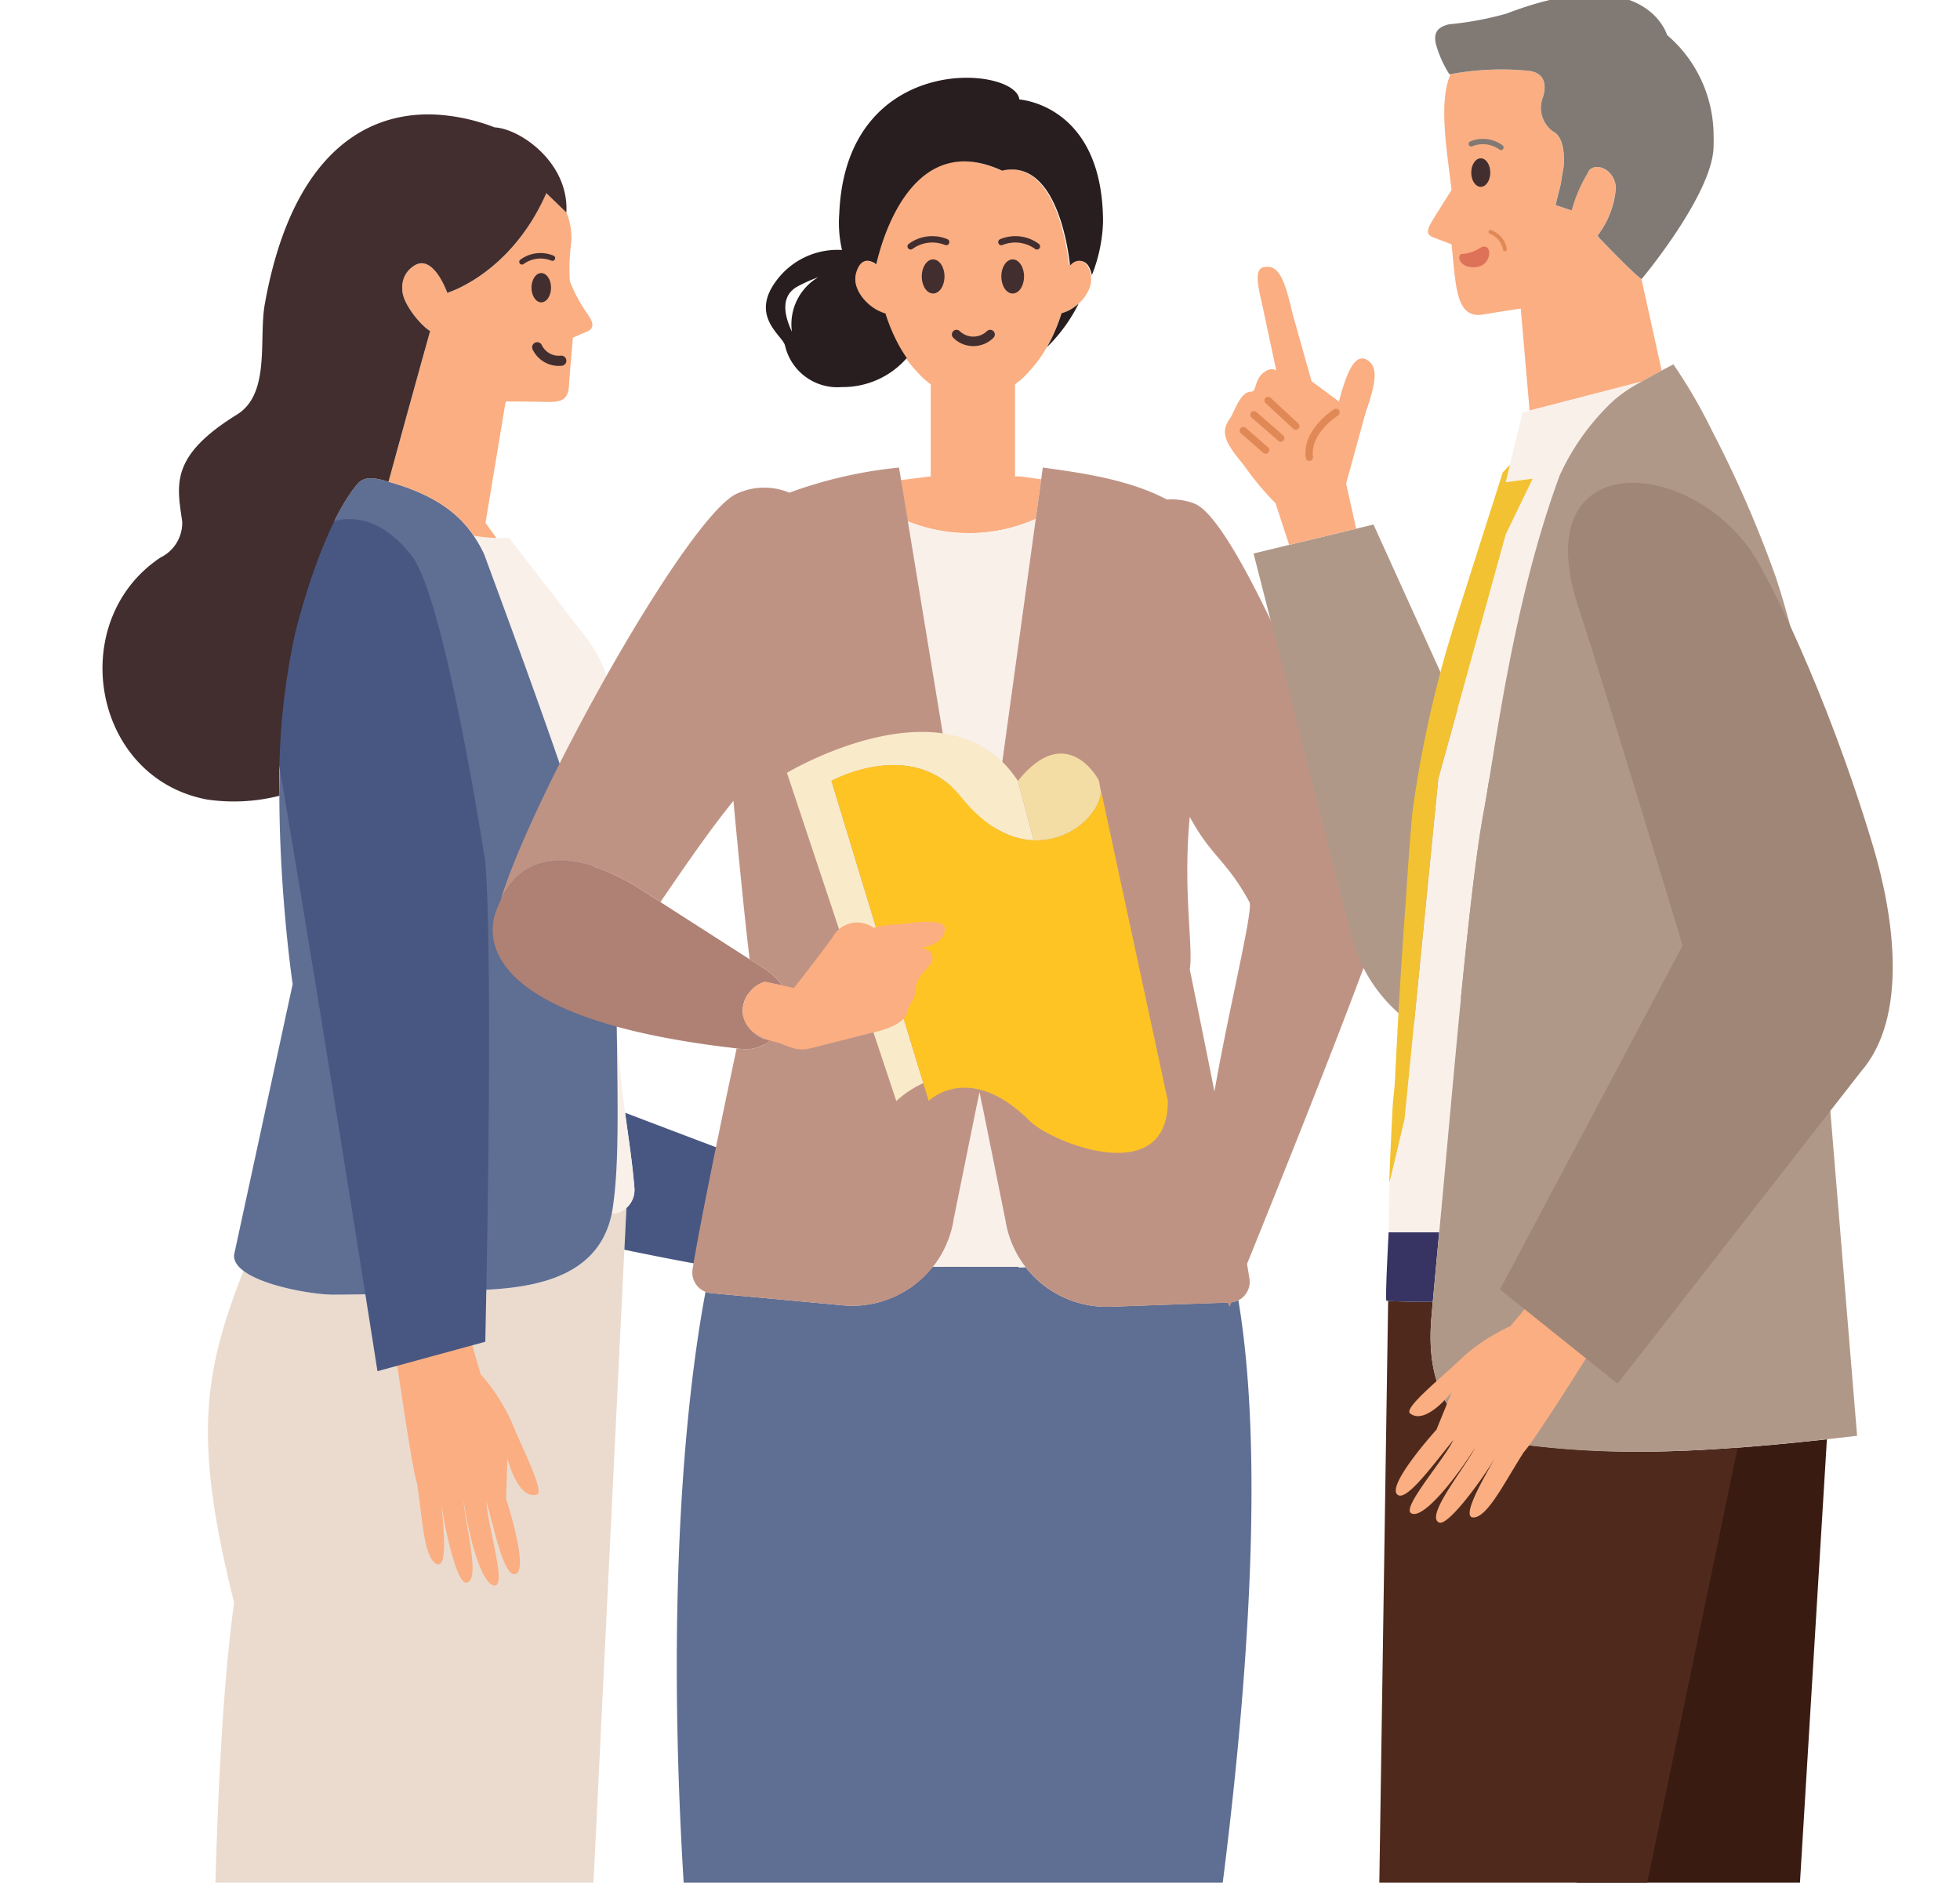 <svg xmlns="http://www.w3.org/2000/svg" xmlns:xlink="http://www.w3.org/1999/xlink" width="144.789" height="139.09" viewBox="0 0 144.789 139.09">
  <defs>
    <clipPath id="clip-path">
      <rect id="Rectangle_23312" data-name="Rectangle 23312" width="144.789" height="139.09" transform="translate(337.211 1218)" fill="#fff" stroke="#707070" stroke-width="1"/>
    </clipPath>
  </defs>
  <g id="Mask_Group_329" data-name="Mask Group 329" transform="translate(-337.211 -1218)" clip-path="url(#clip-path)">
    <g id="Group_38514" data-name="Group 38514" transform="translate(344.778 1217.583)">
      <g id="Group_38491" data-name="Group 38491" transform="translate(0 8.87)">
        <g id="Group_38490" data-name="Group 38490" transform="translate(0 0)">
          <g id="Group_38485" data-name="Group 38485" transform="translate(4.839 148.937)">
            <path id="Path_130050" data-name="Path 130050" d="M816.671,319.608s-.155-.624-2.491-1.557a24.119,24.119,0,0,1-3.059-3.665l-4.03-.044v1.666l.082,3.6h.779l.119-2.972,4.4,2.816Z" transform="translate(-785.835 -266.943)" fill="#373463"/>
            <path id="Path_130051" data-name="Path 130051" d="M791.425,320.469s-.021-.642-2.108-2.048a24.26,24.26,0,0,1-2.217-4.227l-3.93-.894-.351,1.629-.68,3.536.762.164.743-2.879,3.7,3.68Z" transform="translate(-782.139 -266.788)" fill="#373463"/>
            <path id="Path_130052" data-name="Path 130052" d="M786.758,261.589l-3.409,44.052,3.93.894,9.331-43.895A29.524,29.524,0,0,1,786.758,261.589Z" transform="translate(-782.318 -259.13)" fill="#ff8764"/>
            <path id="Path_130053" data-name="Path 130053" d="M806.524,306.1l4.03.044,3.718-47.444a45.658,45.658,0,0,1-11.009,3.146Z" transform="translate(-785.268 -258.702)" fill="#ff8764"/>
          </g>
          <path id="Path_130054" data-name="Path 130054" d="M815.435,179.139c-1.171,5.678-7.836,5.553-11.385,5.7-2.949.119-3.333.235-9.145.278-1.4.01-5.122-.59-6.673-1.763-2.933,7.5-3.738,12.369-.692,24.506-1.868,13.548-1.43,37.649-1.868,40.954a12.367,12.367,0,0,0,1.421.5,29.524,29.524,0,0,0,9.851,1.051c1.159-.056,2.394-.171,3.7-.365a45.66,45.66,0,0,0,11.009-3.146q.78-.327,1.577-.692l3.288-67.458a1.56,1.56,0,0,1-1.01.416Z" transform="translate(-777.813 -97.916)" fill="#ebdbce"/>
          <g id="Group_38486" data-name="Group 38486" transform="translate(38.557 73.754)">
            <path id="Path_130055" data-name="Path 130055" d="M842.235,179.612c2.436.51,6.136,1.579,6.161.558.026-1.107-5.624-2.039-5.624-2.039l-2.8-1.572s3.263.809,3.633-.731c.164-.68-3.878-.66-6.042-.886a15.024,15.024,0,0,0-4.46.43s-1.21-.244-2.412-.485l-.108.551-1.057,5.393-.02.1c3.034,1.059,7.964,2.749,8.955,2.9,2.636.891,5.487,2.265,6.359,1.56.794-.642-2.719-1.976-4.286-2.619,1.758.682,6.286,1.935,6.655,1.245.583-1.091-4.288-2.112-5.892-2.849,2.822.992,6.806,1.878,7.164.89C848.76,181.232,843.83,180.376,842.235,179.612Z" transform="translate(-822.872 -171.106)" fill="#faae82"/>
            <path id="Path_130056" data-name="Path 130056" d="M821.772,170.448c.265,1.977.52,3.554.683,5.507a1.852,1.852,0,0,1-.585,1.527l-.151,3.086c3.6.751,6.336,1.228,6.336,1.228l.3-1.524.02-.1,1.057-5.393.108-.551.153-.778S826.152,172.12,821.772,170.448Z" transform="translate(-821.719 -170.448)" fill="#485782"/>
          </g>
          <g id="Group_38487" data-name="Group 38487" transform="translate(9.723 26.879)">
            <path id="Path_130057" data-name="Path 130057" d="M818.481,137.987c.353-3.411,1.237-6.521-1.664-10.241l-5.542-7.18a11.628,11.628,0,0,1-2.622-.158,10.438,10.438,0,0,1,.766,1.349c2.873,7.791,7.969,21.57,9.349,27.722A91.5,91.5,0,0,1,818.481,137.987Z" transform="translate(-790.95 -116.161)" fill="#f9f0ea"/>
            <path id="Path_130058" data-name="Path 130058" d="M822.292,174.932c-.293-3.507-.883-5.8-1.294-11.387.1,6.745.107,10.042-.291,12.853-.024.17-.054.335-.087.5l.078-.02A1.737,1.737,0,0,0,822.292,174.932Z" transform="translate(-792.722 -122.55)" fill="#f9f0ea"/>
            <path id="Path_130059" data-name="Path 130059" d="M815.69,148.742c-1.381-6.152-6.476-19.932-9.349-27.722a10.438,10.438,0,0,0-.766-1.349c-1.141-1.684-2.971-3.119-6.622-4.083-.729-.193-1.464-.331-1.97.269-2.124,2.518-3.816,7.9-4.591,10.995-2.523,10.069-.193,26.03-.188,25.935l-4.328,20c-.166,1.954,5.554,2.965,7.365,2.952,5.812-.043,6.2-.158,9.145-.278,3.549-.143,10.213-.018,11.385-5.7.033-.161.063-.325.087-.5.4-2.811.391-6.108.291-12.853-.029-2-.066-3.864-.1-5.411A12.724,12.724,0,0,0,815.69,148.742Z" transform="translate(-787.872 -115.422)" fill="#5f6e93"/>
          </g>
          <g id="Group_38488" data-name="Group 38488" transform="translate(12.017 29.894)">
            <path id="Path_130060" data-name="Path 130060" d="M13.57,10.814a14.032,14.032,0,0,1-4.181-.148C7.414,10.191,3.67,9.714,3.905,9.1c.532-1.38,3.452-.231,3.452-.231l-2.4-1.8S-.157,5.52,0,4.5c.147-.941,3.443.5,5.634,1.271C4.256,4.869-.2,3.471.173,2.747c.452-.87,4.031.438,6.521,1.7C5.3,3.57.917,2.029,1.59,1.091,2.016.5,6.053,2.212,7.6,3.057,6.226,2.27,3.138.607,3.951.109c.895-.546,3.364,1.075,5.695,2.223,1.067.308,6.985,3.3,9.213,4.428l-2.294,5.079C15.3,11.4,13.572,10.816,13.57,10.814Z" transform="matrix(-0.574, -0.819, 0.819, -0.574, 14.857, 80.5)" fill="#faae82"/>
            <path id="Path_130061" data-name="Path 130061" d="M846.569,162.665c2.15-.076,5.456-.2,5.435-1.194-.027-1.3-5.9-.374-5.9-.374l-2.4-1.2s3.264-2.756,2.836-3.52c-.5-.9-1.437-.555-5.156,2.157a7.347,7.347,0,0,0-5.025,1.4l-1.842-.476-1.058,5.393c2.554.526,8.026,1.623,10.2,1.835,2.5,2.671,3.075,3.059,3.467,2.488.522-.761-1.036-1.955-2.142-3.4,1.964,1.184,5.191,2.435,5.5,1.773.484-1.045-3.445-2.337-4.935-3.2,2.876.273,6.049,1.172,6.32-.037C852.052,163.515,848.266,162.841,846.569,162.665Z" transform="translate(-796.918 -124.439)" fill="#faae82"/>
            <path id="Path_130062" data-name="Path 130062" d="M806.834,144.313s-2.944-19.3-5.4-22.576c-4.932-6.577-12.731-.987-10.47,11.779,2.781,15.7,7.9,48.4,7.9,48.4l7.966-2.174S807.455,152.489,806.834,144.313Z" transform="translate(-790.564 -118.963)" fill="#485782"/>
          </g>
          <g id="Group_38489" data-name="Group 38489" transform="translate(0 0)">
            <path id="Path_130063" data-name="Path 130063" d="M805.608,98.063s-1.071-3.074-2.558-1.928a1.832,1.832,0,0,0-.762,1.651c-.052.984,1.356,2.7,2.054,3.1h0s-1.263,4.519-2.846,10.3q-.112.413-.227.833c3.429.963,5.186,2.358,6.291,3.99a12.43,12.43,0,0,0,1.679.166l-.809-1.115,1.47-8.854.06-.12,1.8.017c2,0,2.835.313,2.852-1.491l.273-3.232.574-.258c.575-.259,1.368-.339.447-1.579a11.365,11.365,0,0,1-1.245-2.346,14.7,14.7,0,0,1,.114-2.936,5.041,5.041,0,0,0-.351-2.105l-.172-.167-1.33-1.291C810.293,96.683,805.608,98.063,805.608,98.063Z" transform="translate(-780.133 -84.882)" fill="#faae82"/>
            <path id="Path_130064" data-name="Path 130064" d="M790.7,122.178c.775-3.093,2.467-8.476,4.591-10.995.507-.6,1.241-.462,1.971-.269.114.03.221.062.331.093l.227-.833c1.583-5.784,2.845-10.3,2.846-10.3h0c-.7-.4-2.106-2.112-2.054-3.1a1.831,1.831,0,0,1,.762-1.651c1.487-1.146,2.558,1.928,2.558,1.928s4.685-1.38,7.319-7.365l1.33,1.291.148.145c.208-3.679-3.405-6.194-5.3-6.294a14.234,14.234,0,0,0-4.321-.944c-5.532-.276-10.75,3.333-12.655,14-.467,2.615.44,6.618-2.064,8.167-4.984,3.081-4.42,5.195-4.038,7.9a2.85,2.85,0,0,1-1.6,2.653c-7.028,4.671-5.091,16.271,3.426,17.88a13.612,13.612,0,0,0,5.355-.277A51.239,51.239,0,0,1,790.7,122.178Z" transform="translate(-776.458 -83.871)" fill="#422e2f"/>
          </g>
        </g>
        <ellipse id="楕円形_6" data-name="楕円形 6" cx="0.722" cy="1.083" rx="0.722" ry="1.083" transform="translate(31.695 11.719)" fill="#422e2f"/>
        <path id="Path_130065" data-name="Path 130065" d="M812.8,96.741a.2.2,0,0,0,.118-.038,2.151,2.151,0,0,1,2.049-.257.2.2,0,0,0,.184-.355,2.506,2.506,0,0,0-2.47.29.2.2,0,0,0,.119.36Z" transform="translate(-781.811 -85.648)" fill="#422e2f"/>
        <path id="Path_130066" data-name="Path 130066" d="M814.16,104.065a1.771,1.771,0,0,0,1.779.993" transform="translate(-782.043 -86.862)" fill="none" stroke="#422e2f" stroke-linecap="round" stroke-miterlimit="10" stroke-width="0.75"/>
      </g>
      <g id="Group_38502" data-name="Group 38502" transform="translate(28.838 6.162)">
        <g id="Group_38499" data-name="Group 38499" transform="translate(0)">
          <g id="Group_38492" data-name="Group 38492" transform="translate(11.555 154.007)">
            <path id="Path_130067" data-name="Path 130067" d="M905.624,312.583l-.8,6.718h6.06l-2.073-6.878Z" transform="translate(-879.889 -269.02)" fill="#373463"/>
            <path id="Path_130068" data-name="Path 130068" d="M875.554,319.888l6.033.571-.161-6.763-3.16-.46Z" transform="translate(-875.554 -269.14)" fill="#373463"/>
            <path id="Path_130069" data-name="Path 130069" d="M905.763,305.037l3.19-.159,7.061-43.4c-3.684.351-6.967.6-9.887.78Z" transform="translate(-880.028 -261.474)" fill="#ff8764"/>
            <path id="Path_130070" data-name="Path 130070" d="M881.907,262.11l-3.17,43.554,3.161.46,11.569-43.442A69.592,69.592,0,0,1,881.907,262.11Z" transform="translate(-876.025 -261.568)" fill="#ff8764"/>
          </g>
          <path id="Path_130071" data-name="Path 130071" d="M909.952,186.755a7.564,7.564,0,0,1-6.239-2.919c-.17.006-.341.014-.512.019v-.05H896.85a7.561,7.561,0,0,1-6.63,2.847l-9.741-.9a1.52,1.52,0,0,1-.411-.1c-1.341,7.069-4.207,28.262.365,64.572a10.817,10.817,0,0,0,1.357.282,69.593,69.593,0,0,0,11.559.572c2.448-.032,5.316-.132,8.657-.333,2.92-.176,6.2-.429,9.887-.78,1.043-.1,2.114-.206,3.222-.322,0,0,8-41.419,4.311-63.372a1.536,1.536,0,0,1-.653.17Z" transform="translate(-864.352 -95.963)" fill="#5f6e93"/>
          <g id="Group_38493" data-name="Group 38493" transform="translate(20.17)">
            <path id="Path_130072" data-name="Path 130072" d="M906.748,114.353l.4-2.926-1.508-.207h-.421v-6.812a5.734,5.734,0,0,0,1.067-.984,9.075,9.075,0,0,0,1.277-1.75,12.8,12.8,0,0,0,1.073-2.505c.034-.009.067-.019.1-.029l.006,0h0a2.6,2.6,0,0,0,.245-.091h0l.007,0,0,0c.037-.015.072-.032.109-.049h0l.03-.015h0l.089-.045h0l.031-.017c.029-.015.057-.032.086-.049h0l.035-.022.079-.049h0l.045-.031h0l.066-.045h0l.046-.033h0l.064-.048h0l.022-.017.005,0,.02-.015h0c.021-.015.04-.032.06-.049h0l.047-.039h0l.057-.051h0l0,0,.042-.037h0l.057-.055.031-.029.014-.014h0l.055-.056h0l.042-.043h0c.019-.02.037-.04.055-.06l.038-.043c.019-.021.036-.043.054-.065l0,0,.033-.04h0l.066-.088,0-.006h0l.016-.022h0l0-.007c.023-.032.046-.065.068-.1l.026-.041c.015-.024.032-.049.046-.073h0c.007-.011.014-.023.02-.035l.008-.014c.014-.022.026-.045.038-.068l.008-.015.019-.037h0c.011-.022.022-.043.032-.066h0c.009-.018.016-.036.024-.054v0c.009-.021.019-.043.027-.064h0l.014-.036.008-.02c.008-.022.016-.043.024-.066h0l.014-.042,0-.014c.007-.022.014-.044.02-.067l0-.007.013-.049h0c.005-.022.01-.045.015-.067s.008-.037.011-.056.008-.045.01-.067h0l0-.032,0-.023c0-.023,0-.046.006-.069h0c0-.018,0-.037,0-.055h0c0-.024,0-.047,0-.071h0c0-.018,0-.036,0-.053h0c0-.024,0-.048-.005-.071v0l0-.043V96.4c0-.02-.006-.041-.01-.06h0c0-.017,0-.035-.008-.052v-.005c-.008-.041-.018-.081-.03-.122v0a2.485,2.485,0,0,0-.107-.293,1.5,1.5,0,0,0-.12-.226.789.789,0,0,0-1.236-.124l-.019.014-.012.011c-.036.031-.084.07-.084.07-.133-1.188-1-7.915-5.029-7-6.226-2.884-8.559,4.186-9.135,6.327-.014.052-.027.1-.04.148-.023.089-.042.164-.057.227-.035.141-.054.22-.056.217a1.251,1.251,0,0,0-.557-.254c-.325-.044-.7.114-.923.882v0c-.006.019-.009.037-.014.056l-.016.065h0l-.006.037v0l-.007.042a1.669,1.669,0,0,0-.012.358c0,.017,0,.035,0,.053h0l0,.017h0l.005.039,0,.026c0,.014,0,.028.007.043s.007.037.011.055h0c0,.023.009.045.015.067s.009.038.014.056l.01.036.009.032h0l.018.055h0c.008.022.016.044.025.066h0c.007.018.014.037.021.055s.011.027.017.041l.011.026h0c.008.018.015.036.024.054l0,.006.031.061.026.052h0c.012.023.026.046.038.068v0c.009.016.017.032.026.047l.018.029.028.045v0l.025.039h0c.018.028.037.055.056.083l.015.023.017.023c.024.032.047.063.072.094l.03.037,0,0,.056.068h0l.037.041,0,0,.047.052.008.009.042.043.023.024.032.033h0l.043.042h0l.057.055.045.041h0l.048.043.011.009.047.039h0l.02.016.028.023h0l.061.048h0l.065.048h0l.072.05.043.029h0l.045.03h0l.072.045h0l.043.026h0l.078.044h0l.037.021h0l.089.045h0c.037.018.074.036.111.052l.029.014h0a2.649,2.649,0,0,0,.259.1h0c.034.01.067.02.1.029a12.989,12.989,0,0,0,.948,2.279c.119.221.245.435.376.642.082.13.167.257.254.381a8.311,8.311,0,0,0,.773.953,5.747,5.747,0,0,0,1.067.984v6.812h-.066l-2.189.278.5,3.024A12.1,12.1,0,0,0,906.748,114.353Z" transform="translate(-886.811 -81.762)" fill="#faae82"/>
            <path id="Path_130073" data-name="Path 130073" d="M904.391,82.294c-.246-2.471-12.783-3.623-13.3,8.4a8.948,8.948,0,0,0,.2,2.72,5.623,5.623,0,0,0-4.593,1.947c-2.447,2.867.215,4.349.382,5.111h0a.338.338,0,0,0,.01.038,3.97,3.97,0,0,0,4.2,3.031,6.254,6.254,0,0,0,4.789-2.145c-.087-.124-.172-.25-.254-.381-.131-.207-.257-.421-.376-.642A12.989,12.989,0,0,1,894.5,98.1c-.034-.009-.067-.019-.1-.029h0a2.654,2.654,0,0,1-.259-.1h0l-.029-.014L894,97.908h0l-.089-.045h0l-.038-.021h0l-.078-.044h0l-.043-.026h0l-.073-.045h0l-.045-.03h0l-.043-.029-.072-.05h0l-.065-.048h0l-.061-.048h0l-.028-.023-.021-.016h0l-.047-.039-.011-.009-.048-.043h0l-.045-.041-.057-.055h0l-.043-.042h0l-.032-.033-.023-.024-.042-.043-.008-.009-.047-.052,0,0-.037-.041h0l-.056-.068,0,0-.03-.037c-.025-.031-.048-.062-.072-.094l-.017-.023-.015-.023c-.02-.027-.038-.055-.056-.083h0l-.025-.039v0l-.028-.045-.018-.029c-.009-.015-.018-.031-.026-.047v0c-.013-.022-.026-.045-.038-.068h0l-.026-.052-.031-.061,0-.006c-.009-.018-.016-.036-.024-.054h0l-.011-.026c-.006-.014-.012-.027-.017-.041s-.015-.037-.021-.055h0c-.009-.022-.017-.044-.025-.066h0l-.018-.055h0l-.009-.032-.01-.035c-.005-.019-.01-.038-.014-.057h0c-.006-.022-.011-.044-.015-.067h0c0-.018-.008-.037-.011-.055s0-.028-.007-.043l0-.026-.005-.039h0l0-.017h0c0-.018,0-.036,0-.053a1.676,1.676,0,0,1,.012-.358l.007-.042v0l.006-.037h0l.016-.065c.005-.019.008-.037.014-.056v0c.014-.045.027-.088.042-.129l.014-.038c.009-.026.02-.053.03-.078l.018-.042c.009-.022.019-.043.029-.065l.019-.037c.01-.02.021-.039.031-.058l.019-.032.036-.056.015-.024a1,1,0,0,1,.109-.129l.014-.014c.014-.014.028-.026.043-.038l.018-.014.041-.03.017-.011.044-.025.015-.008.052-.022.007,0a.652.652,0,0,1,.186-.037h.066c.02,0,.04,0,.06.006a1.251,1.251,0,0,1,.557.254s.021-.076.056-.217h0c.015-.063.034-.139.057-.227.013-.046.026-.1.04-.148h0c.577-2.141,2.909-9.21,9.135-6.327,4.024-.914,4.9,5.813,5.029,7,0,0,.049-.039.084-.07l.012-.011.019-.014a.789.789,0,0,1,1.236.124,1.494,1.494,0,0,1,.12.226c.019.043.038.089.055.137s.034.1.051.156v0c.012.041.021.081.03.122v.005c0,.017.005.035.008.052h0a11.587,11.587,0,0,0,.827-3.951C910.552,82.665,904.4,82.3,904.391,82.294ZM887.59,99.45c-.6-1.282-.842-2.672.453-3.361a12.333,12.333,0,0,1,1.506-.67A4.037,4.037,0,0,0,887.59,99.45Z" transform="translate(-885.666 -80.691)" fill="#281e1f"/>
            <path id="Path_130074" data-name="Path 130074" d="M912.366,100.291l-.057.051h0l-.047.039h0l-.06.049h0l-.021.015-.027.021h0l-.064.048h0l-.046.033h0l-.066.045h0l-.045.031h0l-.079.049-.035.022h0c-.029.017-.057.033-.086.049l-.031.017h0l-.089.045h0l-.03.015h0c-.037.017-.072.034-.109.049l0,0-.008,0h0a2.6,2.6,0,0,1-.245.091h0l-.005,0c-.034.01-.067.02-.1.029a12.8,12.8,0,0,1-1.073,2.505,11.857,11.857,0,0,0,2.34-3.218l0,0Z" transform="translate(-889.275 -83.594)" fill="#281e1f"/>
          </g>
          <g id="Group_38496" data-name="Group 38496" transform="translate(0.588 28.794)">
            <g id="Group_38495" data-name="Group 38495" transform="translate(30.073 3.797)">
              <g id="Group_38494" data-name="Group 38494">
                <path id="Path_130075" data-name="Path 130075" d="M903.586,168.612l-.683,3.369.057.1h0l-.057-.1-1.226,6.039a7.532,7.532,0,0,1-1.539,3.534h6.351v.05c.171-.005.342-.013.512-.019a7.547,7.547,0,0,1-1.5-3.487Z" transform="translate(-898.3 -126.304)" fill="#f9f0ea"/>
                <path id="Path_130076" data-name="Path 130076" d="M907.428,118.948a12.1,12.1,0,0,1-9.447.169L903.11,150.3Z" transform="translate(-897.981 -118.948)" fill="#f9f0ea"/>
              </g>
            </g>
            <path id="Path_130077" data-name="Path 130077" d="M928.081,145.746c-4.452-11.012-11.025-27.318-14.151-28.586a4.607,4.607,0,0,0-2.038-.3c-2.857-1.524-6.543-2-9.171-2.367l-.523,3.8-4.317,31.352-5.129-31.184-.653-3.966a32.827,32.827,0,0,0-8.1,1.856,4.808,4.808,0,0,0-3.818.044c-3.489,1.415-14.746,21.488-17.39,29.658-.043.132-.078.262-.114.391,2.879-6.049,10.481-.694,10.481-.694l1.316.844c1.706-2.493,3.63-5.316,5.393-7.472.451,4.836.917,9.472,1.2,11.7l1.229.787a5.475,5.475,0,0,1,1.2,1.154l-1.3-.28a2.293,2.293,0,0,0-1.232.9c-.1.463-.222,1.031-.362,1.681a2.561,2.561,0,0,0,1.965,1.762,2.792,2.792,0,0,1-1.9.637l-.562-.063c-1.091,5.122-2.647,12.6-3.256,16.312a1.537,1.537,0,0,0,1.378,1.78l9.74.9a7.568,7.568,0,0,0,8.17-6.381l1.226-6.039.683-3.369,1.912,9.487a7.566,7.566,0,0,0,7.742,6.406l8.82-.308a1.537,1.537,0,0,0,1.466-1.776c-.986-6.26-4.408-22.838-4.408-22.838.269-1.685-.522-5.866,0-11.273,1.578,2.936,2.723,3.192,4.408,6.3.372.685-2.438,11.483-3.078,17.375-.856,7.884,1.612,12.524,1.612,12.524S930.132,143.183,928.081,145.746Z" transform="translate(-862.68 -114.491)" fill="#bf9384"/>
          </g>
          <g id="Group_38498" data-name="Group 38498" transform="translate(0 48.323)">
            <g id="Group_38497" data-name="Group 38497" transform="translate(21.725)">
              <path id="Path_130078" data-name="Path 130078" d="M900.364,142.235c1.813,2.265,3.7,3.132,5.364,3.2l-1.171-4.393c-5.09-7.784-17.065-.6-17.065-.6l8.083,24.251a7.214,7.214,0,0,1,1.994-1.322l-6.784-22.33S896.772,137.744,900.364,142.235Z" transform="translate(-887.491 -137.415)" fill="#f9eaca"/>
              <path id="Path_130079" data-name="Path 130079" d="M913.658,142.138c-.034-.185-.062-.342-.084-.467l-.069-.37c-.115-.293-2.478-4.365-5.982.015l1.171,4.393C911.431,145.815,913.543,143.741,913.658,142.138Z" transform="translate(-890.458 -137.694)" fill="#f4dda4"/>
              <path id="Path_130080" data-name="Path 130080" d="M911.269,142.174q0,.055-.005.112c-.116,1.6-2.228,3.677-4.964,3.571-1.661-.064-3.551-.93-5.364-3.2-3.592-4.491-9.58-1.2-9.58-1.2l6.784,22.33.4,1.322s2.994-2.994,7.485,1.5c1.526,1.527,10.179,5.089,10.179-1.5Z" transform="translate(-888.063 -137.843)" fill="#fec424"/>
            </g>
            <path id="Path_130081" data-name="Path 130081" d="M880.495,160.116a2.139,2.139,0,0,1,.362-1.681,2.294,2.294,0,0,1,1.232-.9l1.3.28a5.474,5.474,0,0,0-1.2-1.154l-1.228-.787-6.594-4.226-1.316-.844s-7.6-5.355-10.481.694c-.1.222-.205.458-.3.711-.11.3-1.194,2.758,1.681,5.274l.008.007c2.224,1.941,6.813,3.917,16.026,4.966l.562.063a2.792,2.792,0,0,0,1.9-.637A2.561,2.561,0,0,1,880.495,160.116Z" transform="translate(-861.99 -139.074)" fill="#af8074"/>
            <path id="Path_130082" data-name="Path 130082" d="M898.585,154.352c-.056-.821-3.146-.291-3.146-.291a9.67,9.67,0,0,0-2.122.267,2.069,2.069,0,0,0-3.029.711c-.655.935-2.838,3.737-2.838,3.737l-.849-.182-1.3-.28c-1.763.5-2.724,3.387.371,4.346.138.043.281.083.435.118.714.16,1.3.676,2.38.5l2.563-.643,2.257-.575s2.374-.446,2.525-1.579c.043-.32.62-1.039.616-1.55-.012-1.292,1.389-1.693,1.221-2.5-.091-.434-.491-.568-.9-.588C897.6,155.68,898.648,155.29,898.585,154.352Z" transform="translate(-865.198 -139.856)" fill="#faae82"/>
          </g>
        </g>
        <g id="Group_38500" data-name="Group 38500" transform="translate(31.686 13.419)">
          <ellipse id="楕円形_6-2" data-name="楕円形 6" cx="0.84" cy="1.26" rx="0.84" ry="1.26" transform="translate(0 0)" fill="#422e2f"/>
          <ellipse id="楕円形_7" data-name="楕円形 7" cx="0.84" cy="1.26" rx="0.84" ry="1.26" transform="translate(5.878 0)" fill="#422e2f"/>
          <path id="パス_10352" data-name="パス 10352" d="M903.386,103.754a2.086,2.086,0,0,1-1.486-.616.343.343,0,0,1,.485-.486,1.447,1.447,0,0,0,2,0,.343.343,0,0,1,.486.486A2.088,2.088,0,0,1,903.386,103.754Z" transform="translate(-899.573 -97.349)" fill="#422e2f"/>
        </g>
        <g id="Group_38501" data-name="Group 38501" transform="translate(30.632 11.672)">
          <path id="Path_130083" data-name="Path 130083" d="M908.674,95.412a.233.233,0,0,1-.136-.044,2.5,2.5,0,0,0-2.384-.3.232.232,0,1,1-.214-.412,2.916,2.916,0,0,1,2.873.337.232.232,0,0,1-.139.419Z" transform="translate(-899.111 -94.394)" fill="#422e2f"/>
          <path id="Path_130084" data-name="Path 130084" d="M898.178,95.412a.235.235,0,0,0,.137-.044,2.5,2.5,0,0,1,2.384-.3.232.232,0,1,0,.214-.412,2.917,2.917,0,0,0-2.873.337.232.232,0,0,0,.139.419Z" transform="translate(-897.945 -94.394)" fill="#422e2f"/>
        </g>
      </g>
      <g id="Group_38512" data-name="Group 38512" transform="translate(77.152 0)">
        <g id="Group_38505" data-name="Group 38505" transform="translate(14.688 96.523)">
          <g id="Group_38503" data-name="Group 38503" transform="translate(13.074 10.228)">
            <path id="Path_130085" data-name="Path 130085" d="M977.674,320.2l-9.907.424s-.654-.654,6.062-3.366l.074-2.89h3.92Z" transform="translate(-956.975 -215.891)" fill="#373463"/>
            <path id="Path_130086" data-name="Path 130086" d="M977.577,198.769,975,241.189l2.221,56.061h-7.481l-9-52.253L955.1,199.162C960.775,199.9,966.875,199.95,977.577,198.769Z" transform="translate(-955.102 -198.769)" fill="#3a1b12"/>
          </g>
          <g id="Group_38504" data-name="Group 38504">
            <path id="Path_130087" data-name="Path 130087" d="M939.755,320.59s0-.654,6.715-3.366l.08-3.107,3.916.176-.151,5.872Z" transform="translate(-939.755 -205.625)" fill="#373463"/>
            <path id="Path_130088" data-name="Path 130088" d="M943.3,186.763c.489.052,2.213.071,3.3.078-.035.388-.068.763-.1,1.121-.839,9.647,6.7,9.417,6.7,9.417a74.493,74.493,0,0,0,15.918.229l-9.447,45.452-6.922,52.455-1.875-.084-3.916-.176-2.428-.109-2.019-56.254Z" transform="translate(-940.163 -186.763)" fill="#4f2a1c"/>
          </g>
        </g>
        <g id="Group_38506" data-name="Group 38506" transform="translate(20.761)">
          <path id="Path_130089" data-name="Path 130089" d="M964.154,102.213l-1.491-6.756h0l-.05-.032-.045-.032-.017-.013-.041-.032-.036-.028-.016-.014c-.779-.643-2.968-2.931-2.968-2.931l.015-.022-.1-.1a6.585,6.585,0,0,0,1.365-3.594c-.2-1.591-1.819-1.832-2.079-1.052a11.093,11.093,0,0,0-1.192,2.782l-1.191-.4.156-.626.241-.963c.025-.3.2-1.215.2-1.215.067-.813.04-2.221-.791-2.637a2.145,2.145,0,0,1-.791-2.373s.823-1.922-1.055-2.11a20.523,20.523,0,0,0-5.71.253l0,.008c-.929,2.082-.229,5.813.075,8.546l-1.218,1.934c-.608.987-.792,1.355,0,1.619l1.218.464.182,1.826c.2,1.821.421,3.58,2.04,3.377,1.612-.273,2.89-.456,2.89-.456l.653,7.536,8.292-2.146C963.213,102.721,963.736,102.436,964.154,102.213Z" transform="translate(-946.884 -74.421)" fill="#faae82"/>
          <path id="Path_130090" data-name="Path 130090" d="M948.545,75.671a23.938,23.938,0,0,0,4.234-.787c5.541-2.131,8.555-1.508,10.157-.48a4.477,4.477,0,0,1,1.29,1.238,3.5,3.5,0,0,1,.382.712c.027.07.04.112.04.112a10.137,10.137,0,0,1,1,.981,9.822,9.822,0,0,1,2.436,6.453c.006.243.007.488,0,.742,0,3.428-5.1,9.591-5.319,9.851h0c-.014-.009-.031-.019-.05-.032l-.045-.032-.017-.013-.041-.032-.036-.028-.016-.014c-.779-.643-2.968-2.931-2.968-2.931l.014-.022-.1-.1a6.585,6.585,0,0,0,1.365-3.594c-.2-1.591-1.819-1.832-2.079-1.052a11.093,11.093,0,0,0-1.192,2.782l-1.191-.4.156-.626.241-.963c.025-.3.2-1.215.2-1.215.067-.813.04-2.221-.791-2.637a2.145,2.145,0,0,1-.792-2.373s.823-1.922-1.055-2.11a20.522,20.522,0,0,0-5.71.253l-.037,0-.055.007a8.286,8.286,0,0,1-1-2.243C947.367,76.2,947.786,75.852,948.545,75.671Z" transform="translate(-946.977 -73.459)" fill="#807974"/>
        </g>
        <g id="Group_38509" data-name="Group 38509" transform="translate(7.501 19.919) rotate(8)">
          <path id="Path_130091" data-name="Path 130091" d="M20.171,29.418c.057-.827.116-1.636.177-2.433.039-.614.078-1.2.116-1.765.15-2.223.286-4.024.392-5.031q.031-.288.066-.578L8.476,0,7.253.484,2.516,2.357,0,3.353,11.105,30.378a11.411,11.411,0,0,0,5.318,5.748L19.9,33.687C19.985,32.239,20.076,30.81,20.171,29.418Z" transform="translate(3.355 17.774)" fill="#b09888"/>
          <g id="Group_38508" data-name="Group 38508" transform="translate(0 0)">
            <path id="Path_130092" data-name="Path 130092" d="M9.409,15.058l.7-5.427c.439-2.191.5-3.485-.485-3.848S8.264,7.2,8.039,9.129l-2.212-1.2L3.718,3.122C2.681.384,2.095-.245,1.152.077.349.35,1.137,2,1.529,3.107l1.608,4.4s-.423-.242-.934.312c-.592.641-.268,1.445-.7,1.5-.779.1-1.015,1.661-1.252,2.16-.75,1.328.307,2.156,1.564,3.367a20.983,20.983,0,0,0,2.632,2.379L5.87,20.131l4.737-1.873Z" fill="#faae82"/>
            <g id="Group_38507" data-name="Group 38507" transform="translate(1.076 9.51)">
              <path id="Path_130093" data-name="Path 130093" d="M1.672.063a.27.27,0,1,1,.346.416C2,.494.158,2.05.616,3.758a.271.271,0,0,1-.17.325L.424,4.09A.271.271,0,0,1,.093,3.9C-.454,1.86,1.585.135,1.672.063Z" transform="translate(5.017 0.178)" fill="#e08957"/>
              <path id="Path_130094" data-name="Path 130094" d="M.049.116A.27.27,0,0,1,.425.049l2.293,1.6a.27.27,0,0,1,.067.377.261.261,0,0,1-.131.1.27.27,0,0,1-.245-.032L.116.493A.27.27,0,0,1,.049.116Z" transform="translate(1.499 0)" fill="#e08957"/>
              <path id="Path_130095" data-name="Path 130095" d="M.044.123A.271.271,0,0,1,.419.044L2.613,1.473a.27.27,0,0,1,.079.374.271.271,0,0,1-.375.079L.123.5A.27.27,0,0,1,.044.123Z" transform="translate(0.616 1.196)" fill="#e08957"/>
              <path id="Path_130096" data-name="Path 130096" d="M.044.123A.27.27,0,0,1,.418.044l1.83,1.191a.271.271,0,0,1-.3.454L.123.5A.27.27,0,0,1,.044.123Z" transform="translate(0 2.462)" fill="#e08957"/>
            </g>
          </g>
        </g>
        <g id="Group_38510" data-name="Group 38510" transform="translate(17.672 27.338)">
          <path id="Path_130097" data-name="Path 130097" d="M943.448,180.809h3.734l-.015.163c-.172,1.825-.327,3.512-.458,4.988-1.251-.009-3.361-.032-3.428-.1h0C943.181,185.745,943.448,180.809,943.448,180.809Z" transform="translate(-943.258 -116.696)" fill="#373463"/>
          <path id="Path_130098" data-name="Path 130098" d="M943.481,169.883h0c.02-.581.043-3.094.065-3.7.135-.5,1.113-4.662,1.113-4.662l2.49-25.146,4.981-18.041,1.992-4.123-1.481.192-.511.066.311-1.288.934-3.867.253-.065,8.555-2.214a10.369,10.369,0,0,0-2.134,1.446,17.539,17.539,0,0,0-3.928,5.472c-3.5,9.453-4.772,20.306-5.634,24.961-1.1,5.975-2.3,20.651-3.272,30.966l-.015.163h0l.015-.163Z" transform="translate(-943.291 -105.77)" fill="#f9f0ea"/>
          <path id="Path_130099" data-name="Path 130099" d="M952.65,115.474l1.481-.192-1.992,4.123-4.981,18.041-2.49,25.146s-.978,4.165-1.113,4.662v0c-.039.143.045-1.878.2-4.927.068-1.608.142-1.332.222-2.979.17-3.464.366-6.951.591-10.23.057-.827.116-1.636.177-2.433.039-.614.078-1.2.116-1.765.15-2.223.286-4.024.392-5.031a83.815,83.815,0,0,1,3.153-14.042l3.515-11.03.532-.567-.311,1.288Z" transform="translate(-943.3 -106.839)" fill="#f2c233"/>
          <path id="Path_130100" data-name="Path 130100" d="M947.181,175.934c.031-.358.064-.733.1-1.121.131-1.475.286-3.163.458-4.988l.016-.163c.974-10.316,2.167-24.991,3.272-30.966.861-4.656,2.138-15.508,5.634-24.961a17.537,17.537,0,0,1,3.928-5.472,10.366,10.366,0,0,1,2.134-1.446c1.174-.682,2.335-1.268,2.335-1.268a39,39,0,0,1,2.873,4.948,85.094,85.094,0,0,1,4.665,10.7c5.588,16.921,3.853,37.09,3.853,37.09l2.176,26.416c-12.13,1.441-18.674,1.441-24.739.644C953.883,185.351,946.342,185.581,947.181,175.934Z" transform="translate(-943.829 -105.55)" fill="#b09888"/>
        </g>
        <g id="Group_38511" data-name="Group 38511" transform="translate(3.717 32.972)">
          <path id="Path_130101" data-name="Path 130101" d="M13.569,1.026a14.03,14.03,0,0,0-4.181.148c-1.975.475-5.718.952-5.483,1.562.532,1.38,3.452.231,3.452.231l-2.4,1.8S-.157,6.319,0,7.34c.147.941,3.442-.5,5.634-1.271C4.256,6.971-.2,8.368.173,9.092c.452.87,4.031-.438,6.521-1.7C5.3,8.269.917,9.81,1.59,10.749c.426.594,4.463-1.121,6.008-1.967-1.372.787-4.46,2.451-3.646,2.948.894.546,3.364-1.075,5.695-2.223,1.067-.308,6.985-3.3,9.213-4.428L16.565,0C15.3.434,13.572,1.023,13.569,1.026Z" transform="translate(10.973 71.533) rotate(-31)" fill="#faae82"/>
          <path id="Path_130102" data-name="Path 130102" d="M41.308,9.142C40.184.707,30.273-5.033,28.138,6.416c-.853,5.673-4.581,26.339-4.581,26.339L14.539,39.08l-3.477,2.439L0,49.277l.862,1.908,2.294,5.079L4.581,59.42,31.05,47.046c5-2.007,7.411-9.155,8.377-14.455C41.606,20.623,41.554,10.99,41.308,9.142Z" transform="matrix(0.891, -0.454, 0.454, 0.891, 0, 18.807)" fill="#a08677"/>
        </g>
      </g>
      <ellipse id="楕円形_7-2" data-name="楕円形 7" cx="0.703" cy="1.054" rx="0.703" ry="1.054" transform="translate(101.117 12.113)" fill="#422e2f"/>
      <g id="Group_38513" data-name="Group 38513" transform="translate(100.924 10.652)">
        <path id="Path_130103" data-name="Path 130103" d="M952.811,86.815a.2.2,0,0,1-.114-.037,2.094,2.094,0,0,0-1.994-.25.195.195,0,0,1-.18-.346,2.443,2.443,0,0,1,2.4.283.195.195,0,0,1-.117.351Z" transform="translate(-950.419 -85.963)" fill="#807974"/>
      </g>
      <path id="Path_130104" data-name="Path 130104" d="M953.254,95.419a.143.143,0,0,1-.043-.079,1.576,1.576,0,0,0-.964-1.165.146.146,0,1,1,.08-.281,1.835,1.835,0,0,1,1.171,1.394.146.146,0,0,1-.245.132Z" transform="translate(-849.75 -76.485)" fill="#e08957"/>
      <path id="Path_130105" data-name="Path 130105" d="M949.754,95.881a2.855,2.855,0,0,0,1.416-.46c.885-.5.921,1.24-.248,1.417S949.363,96.1,949.754,95.881Z" transform="translate(-849.375 -76.698)" fill="#dd7258"/>
    </g>
  </g>
</svg>
